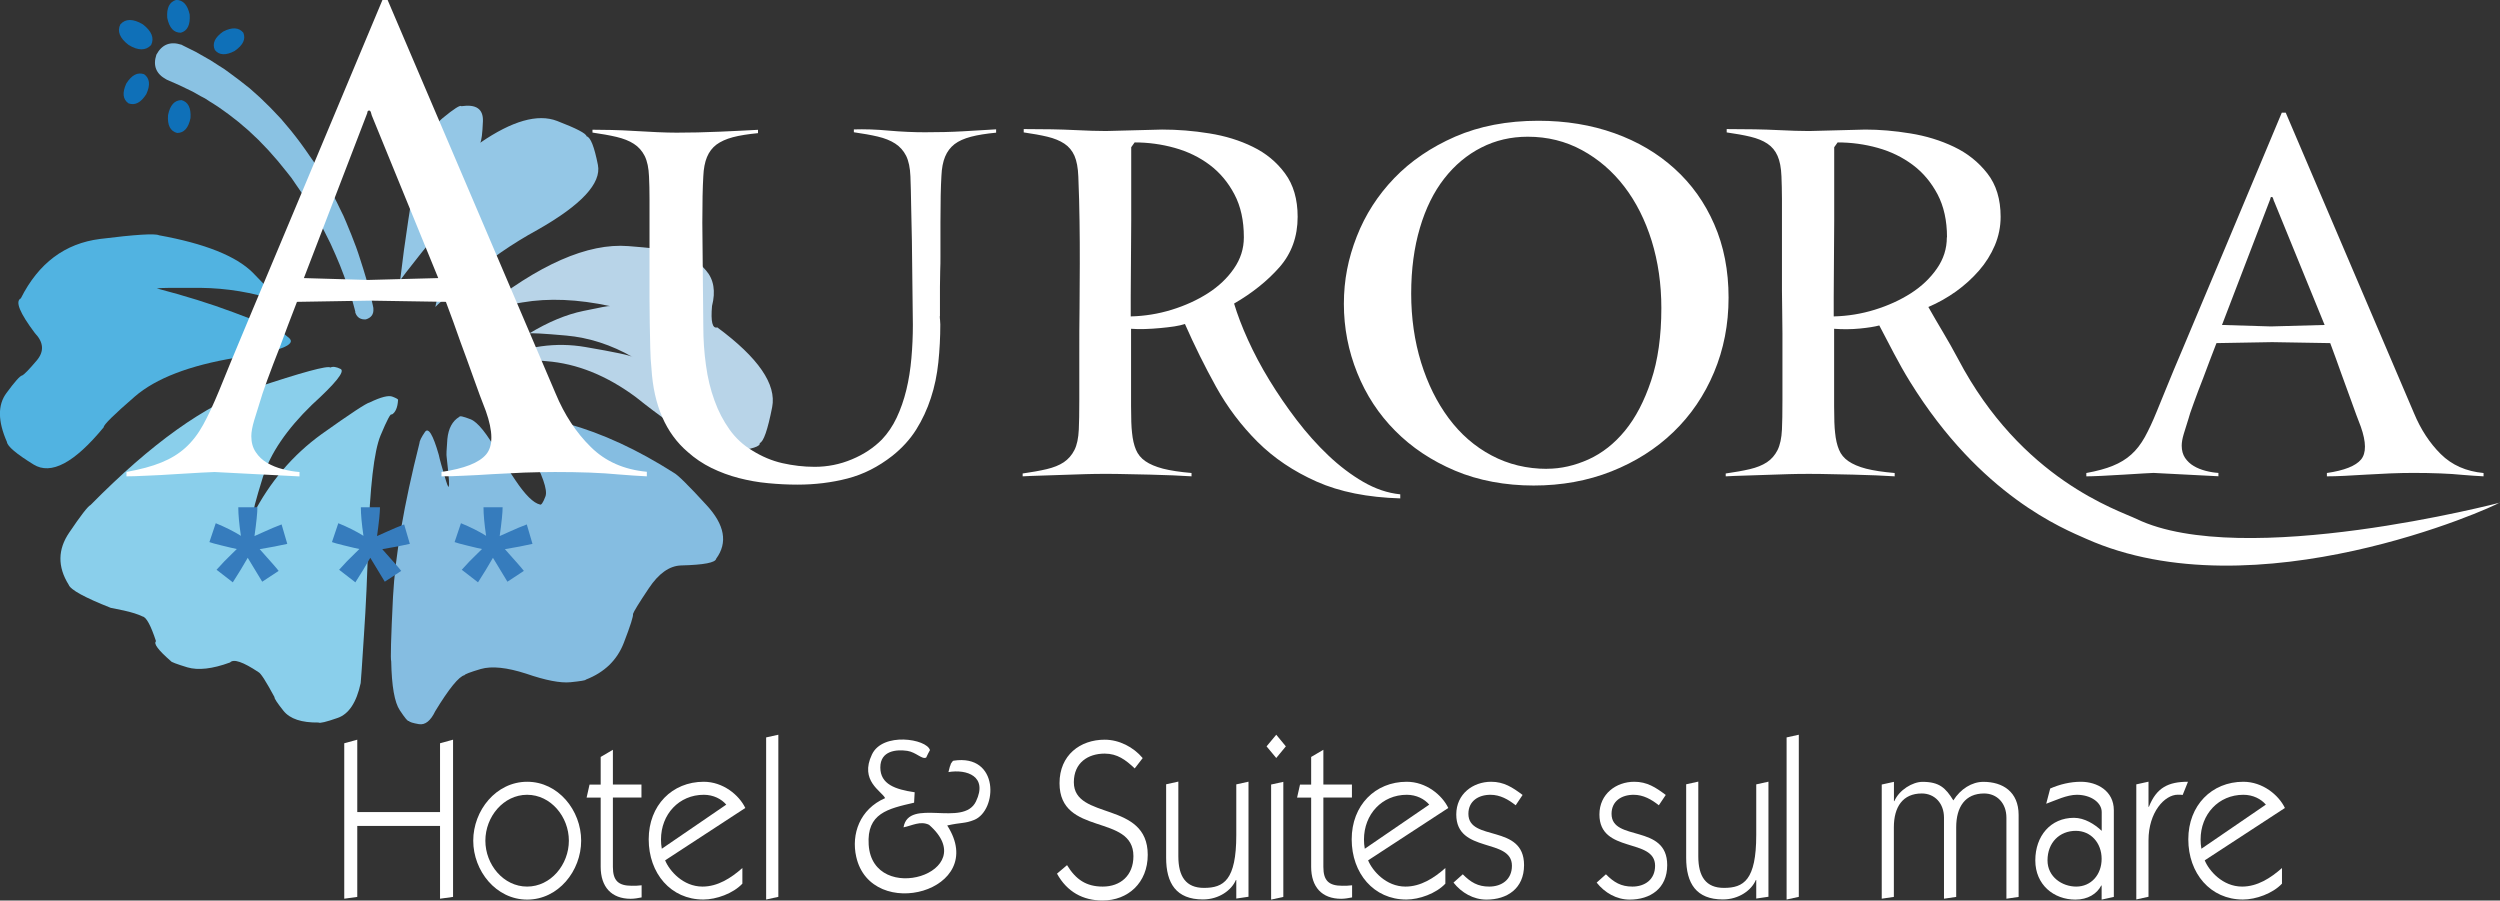 <svg xmlns="http://www.w3.org/2000/svg" id="Livello_1" data-name="Livello 1" viewBox="0 0 307.19 110.65"><rect x="0" y="0" width="307.19" height="110.65" fill="#333333" stroke="none"/><g><g><path d="M31.1,63.29c-.1-.2.3-1.77,1.21-4.69.91-2.89,2.92-5.85,6.02-8.86,2.9-2.64,4.08-4.1,3.53-4.4-.54-.27-.96-.33-1.26-.18-.33-.27-3.47.58-9.4,2.56-5.94,2-12.62,6.77-20.07,14.33-.33.16-1.2,1.28-2.61,3.37-1.43,2.08-1.46,4.23-.08,6.43.21.61,1.93,1.56,5.17,2.84.1.01.64.12,1.62.33.98.22,1.74.46,2.29.73.46.08,1.01,1.09,1.65,3.04-.33.29.28,1.1,1.82,2.44.03.11.72.37,2.03.77,1.32.39,3.07.2,5.25-.6.43-.47,1.6-.07,3.49,1.19.29.13.94,1.16,1.97,3.07-.04.15.33.71,1.11,1.69.8.99,2.23,1.46,4.29,1.43.16.12.95-.07,2.35-.56,1.38-.47,2.33-1.91,2.84-4.29.03-.26.17-2.21.4-5.87.25-3.66.42-7.44.51-11.35.22-6.86.73-11.27,1.53-13.2.81-1.94,1.27-2.8,1.37-2.56.46-.26.73-.87.78-1.8.04-.08-.18-.21-.66-.4-.49-.21-1.43.03-2.82.7-.39.07-2.37,1.37-5.92,3.9-3.54,2.56-6.36,5.87-8.45,9.94" style="fill: #8acfeb; fill-rule: evenodd; stroke-width: 0px;"></path><path d="M51.53,54.5c.01-.3.24-.77.68-1.41.42-.63.99.3,1.7,2.78.11.53.4,1.59.89,3.2.48,1.6.5.62.08-2.94-.04-.15-.02-.88.09-2.19.13-1.29.61-2.21,1.47-2.72.03-.15.48-.05,1.36.29.89.33,2.06,1.79,3.49,4.36.13.27.8,1.32,2.04,3.14,1.21,1.81,2.22,2.8,3.01,2.98.16.11.39-.22.68-.99.3-.77-.36-2.66-1.98-5.66-.22-.24-.83-1.12-1.82-2.65-1-1.55-1.07-2.32-.2-2.29.32-.04,2.57.51,6.77,1.68,4.21,1.17,8.54,3.17,13,6.01.45.22,1.8,1.54,4.02,3.97,2.24,2.42,2.64,4.62,1.19,6.59-.08.49-1.52.76-4.32.83-1.43.05-2.75.99-3.96,2.81-1.22,1.82-1.86,2.87-1.94,3.15.06.26-.32,1.45-1.13,3.55-.82,2.12-2.37,3.63-4.67,4.52,0,.09-.63.19-1.88.32-1.25.12-3.06-.23-5.44-1.05-2.38-.77-4.23-.96-5.57-.58-1.32.39-1.99.65-2.01.76-.7.17-1.9,1.64-3.6,4.43-.57,1.19-1.24,1.72-2.01,1.59-.75-.13-1.16-.26-1.23-.39-.1.1-.47-.34-1.11-1.31-.65-.96-1-2.96-1.06-6.02-.1-.21-.03-2.84.22-7.91.27-5.07,1.35-11.35,3.24-18.85" style="fill: #85bde1; fill-rule: evenodd; stroke-width: 0px;"></path><path d="M61.05,44.16c.31-.16,2.34-.09,6.09.22,3.76.29,7.43,1.77,11.02,4.44,5.87,4.69,9.89,6.9,12.07,6.64,2.2-.28,3.24-.61,3.12-1.02.47-.14.98-1.61,1.53-4.41.55-2.8-1.69-6.07-6.74-9.8-.6.18-.82-.7-.65-2.63.46-1.81.22-3.26-.73-4.36-.97-1.08-1.55-1.64-1.73-1.67-.22-.5-2.83-.94-7.83-1.33-4.98-.39-11,2.25-18.08,7.94.18-.14,1.88-.48,5.07-1.02,3.21-.55,6.8-.4,10.77.45-.13-.04-1.23.16-3.29.6-2.09.43-4.3,1.35-6.65,2.77.22-.08,1.73,0,4.54.25,2.8.25,5.54,1.13,8.21,2.66-.28-.22-2.23-.63-5.84-1.25-3.61-.62-7.24-.12-10.88,1.52" style="fill: #b8d4e8; fill-rule: evenodd; stroke-width: 0px;"></path><g><path d="M53.48,37.73c.16-.2,1.52-1.4,4.07-3.61,2.56-2.22,5.39-4.18,8.52-5.89,5.37-3.05,7.84-5.71,7.4-7.96-.44-2.23-.9-3.41-1.39-3.52-.06-.36-1.27-.98-3.63-1.89-2.37-.91-5.51-.02-9.44,2.68.16-.26.27-1.14.33-2.65.05-1.5-.83-2.11-2.65-1.84-.13-.18-.9.31-2.3,1.46-1.4,1.14-2.6,4.01-3.61,8.61-.04.2-.25,1.53-.62,3.99-.38,2.48-.71,4.92-.99,7.33.1-.17.95-1.27,2.56-3.31,1.61-2.03,3.41-3.98,5.41-5.86-.09.17-.56,1.57-1.44,4.19-.88,2.6-1.61,5.36-2.21,8.27" style="fill: #94c7e6; fill-rule: evenodd; stroke-width: 0px;"></path><path d="M33.94,36.93c.12-.23-.84-1.37-2.87-3.42-2.04-2.04-5.89-3.58-11.53-4.6-.49-.24-2.9-.09-7.24.45-4.33.55-7.57,2.98-9.74,7.3-.72.36-.15,1.77,1.72,4.26,1.1,1.15,1.17,2.28.22,3.39-.94,1.11-1.53,1.71-1.76,1.82-.26.02-.91.75-1.96,2.18-1.07,1.45-1.05,3.45.07,5.99.05.53,1.14,1.46,3.28,2.78,2.14,1.32,5.01-.2,8.62-4.59-.05-.26,1.22-1.52,3.81-3.76,2.6-2.25,6.75-3.84,12.45-4.78,5.35-.77,7.51-1.58,6.48-2.45-1.05-.88-1.85-1.37-2.41-1.46-.16-.07-1.64-.63-4.44-1.68-2.8-1.05-5.92-2.02-9.37-2.92.27-.07,2.05-.09,5.35-.07,3.29.04,6.39.56,9.32,1.54" style="fill: #51b3e1; fill-rule: evenodd; stroke-width: 0px;"></path></g><path d="M43.67,38.35s-.04-.15-.1-.4c-.07-.28-.18-.68-.32-1.18-.3-1.04-.79-2.42-1.46-4.13-.34-.84-.73-1.73-1.17-2.69-.23-.45-.47-.93-.71-1.42-.13-.25-.26-.49-.38-.74l-.42-.73c-.27-.5-.56-.99-.85-1.48-.29-.51-.6-1.01-.93-1.51-.33-.5-.67-.99-1.02-1.48l-.49-.72-.56-.71c-.74-.95-1.5-1.85-2.28-2.7-.41-.43-.82-.86-1.21-1.26-.41-.4-.82-.78-1.23-1.16-.42-.36-.83-.71-1.24-1.06-.41-.32-.81-.64-1.21-.94-.42-.31-.81-.59-1.19-.85-.41-.27-.79-.52-1.16-.74-.18-.12-.36-.24-.55-.36-.17-.09-.35-.18-.54-.28-.34-.2-.66-.38-.97-.55-.65-.32-1.2-.58-1.66-.8-.96-.42-1.44-.63-1.46-.64l-.12-.06c-1.26-.68-1.67-1.69-1.22-3.05.68-1.25,1.7-1.66,3.06-1.22.05.01.1.03.14.07.02,0,.56.27,1.63.81.51.28,1.12.63,1.83,1.04.34.22.69.44,1.07.69l.59.37c.19.14.39.28.58.42.4.29.82.6,1.25.93.42.32.85.66,1.3,1.02.41.38.85.77,1.29,1.15.42.42.85.84,1.29,1.26.43.46.86.91,1.29,1.36.4.48.81.97,1.23,1.46.8.99,1.56,2.02,2.29,3.1l.56.8c.17.28.34.54.5.8.35.55.68,1.1.99,1.65.3.54.59,1.09.88,1.65.28.54.56,1.08.81,1.63.13.27.26.53.4.81.11.26.22.52.34.79.22.54.44,1.06.64,1.56.41,1.02.77,1.99,1.05,2.9.6,1.83,1.03,3.31,1.28,4.43.13.55.23.97.29,1.27.03.15.05.26.07.34.01.09.01.14.01.14.05.67-.26,1.1-.92,1.3-.65.05-1.09-.23-1.3-.83l-.02-.03" style="fill: #8ac2e3; fill-rule: evenodd; stroke-width: 0px;"></path><path d="M28.86,6.25c-1.11.59-1.93.55-2.46-.11-.35-.79-.01-1.54,1.02-2.26,1.1-.57,1.93-.52,2.48.14.32.78-.03,1.52-1.04,2.22" style="fill: #0f70b8; fill-rule: evenodd; stroke-width: 0px;"></path><path d="M23.31,1.81c.08,1.25-.28,1.99-1.09,2.21-.86.01-1.42-.59-1.67-1.82-.09-1.23.27-1.97,1.09-2.21.86,0,1.41.61,1.67,1.81" style="fill: #0f70b8; fill-rule: evenodd; stroke-width: 0px;"></path><path d="M15.81,5.53c-1.11-.85-1.44-1.7-1.02-2.54.64-.71,1.56-.71,2.76,0,1.09.84,1.43,1.69,1.02,2.54-.66.71-1.58.71-2.76,0" style="fill: #0f70b8; fill-rule: evenodd; stroke-width: 0px;"></path><path d="M17.98,11.56c-.66,1.05-1.39,1.43-2.19,1.14-.7-.49-.79-1.3-.27-2.44.67-1.05,1.39-1.42,2.19-1.14.7.51.78,1.32.27,2.44" style="fill: #0f70b8; fill-rule: evenodd; stroke-width: 0px;"></path><path d="M23.41,14.5c-.25,1.23-.8,1.84-1.65,1.84-.84-.23-1.21-.96-1.11-2.2.24-1.21.79-1.83,1.65-1.84.81.22,1.19.95,1.11,2.19" style="fill: #0f70b8; fill-rule: evenodd; stroke-width: 0px;"></path></g><g><path d="M28.6,71.55l-1.99-1.54c.63-.71,1.29-1.4,1.98-2.05.27-.26.44-.43.51-.5-.22-.04-.85-.18-1.89-.44-.75-.18-1.24-.32-1.48-.41l.78-2.32c1.15.47,2.18.98,3.09,1.55-.21-1.44-.32-2.61-.32-3.51h2.35c0,.64-.12,1.82-.36,3.54.18-.07.55-.24,1.14-.51.79-.36,1.52-.67,2.19-.92l.7,2.39c-.98.22-2.11.44-3.39.65l1.58,1.78c.32.36.57.66.75.89l-2.02,1.33-1.78-2.94c-.54.95-1.15,1.96-1.85,3.04Z" style="fill: #367cbd; stroke-width: 0px;"></path><path d="M43.66,71.55l-1.99-1.54c.63-.71,1.29-1.4,1.98-2.05.27-.26.44-.43.51-.5-.22-.04-.85-.18-1.89-.44-.75-.18-1.24-.32-1.48-.41l.78-2.32c1.15.47,2.18.98,3.09,1.55-.21-1.44-.32-2.61-.32-3.51h2.35c0,.64-.12,1.82-.36,3.54.18-.07.55-.24,1.14-.51.79-.36,1.52-.67,2.19-.92l.7,2.39c-.98.22-2.11.44-3.39.65l1.58,1.78c.32.36.57.66.75.89l-2.02,1.33-1.78-2.94c-.54.95-1.15,1.96-1.85,3.04Z" style="fill: #367cbd; stroke-width: 0px;"></path><path d="M58.73,71.55l-1.99-1.54c.63-.71,1.29-1.4,1.98-2.05.27-.26.44-.43.51-.5-.22-.04-.85-.18-1.89-.44-.75-.18-1.24-.32-1.48-.41l.78-2.32c1.15.47,2.18.98,3.09,1.55-.21-1.44-.32-2.61-.32-3.51h2.35c0,.64-.12,1.82-.36,3.54.18-.07.55-.24,1.14-.51.79-.36,1.52-.67,2.19-.92l.7,2.39c-.98.22-2.11.44-3.39.65l1.58,1.78c.32.36.57.66.75.89l-2.02,1.33-1.78-2.94c-.54.95-1.15,1.96-1.85,3.04Z" style="fill: #367cbd; stroke-width: 0px;"></path></g></g><g><g><path d="M42.3,110.43v-19.1l1.6-.44v8.89h10.17v-8.45l1.6-.44v19.32l-1.6.22v-8.94h-10.17v8.72l-1.6.22Z" style="fill: #fff; stroke-width: 0px;"></path><path d="M71.41,103.3c0,3.72-2.81,7.24-6.63,7.24s-6.63-3.52-6.63-7.24,2.81-7.24,6.63-7.24,6.63,3.52,6.63,7.24ZM59.64,103.3c0,2.94,2.22,5.64,5.13,5.64s5.13-2.7,5.13-5.64-2.22-5.64-5.13-5.64-5.13,2.7-5.13,5.64Z" style="fill: #fff; stroke-width: 0px;"></path><path d="M73.81,93.01l1.5-.88v4.27h3.51v1.6h-3.51v8.53c0,1.68.67,2.31,2.32,2.31.41,0,.8,0,1.21-.06v1.49c-.41.08-.88.17-1.34.17-2.37,0-3.69-1.46-3.69-3.93v-8.5h-1.73l.36-1.6h1.37v-3.39Z" style="fill: #fff; stroke-width: 0px;"></path><path d="M81.73,105.72c.52,1.27,2.19,3.22,4.59,3.22,1.88,0,3.51-1.05,4.9-2.28v1.92c-1.14,1.21-3.2,1.95-4.8,1.95-4,0-6.71-3.22-6.71-7.4s2.89-7.07,6.76-7.07c2.37,0,4.34,1.62,5.11,3.22l-9.86,6.44ZM89.24,98.87c-.59-.69-1.57-1.21-2.76-1.21-3.04,0-5.26,2.39-5.26,5.5,0,.36.03.77.1,1.13l7.92-5.42Z" style="fill: #fff; stroke-width: 0px;"></path><path d="M95.64,110.2l-1.5.33v-19.92l1.5-.33v19.92Z" style="fill: #fff; stroke-width: 0px;"></path></g><g><path d="M131.11,106.3c1.09,1.79,2.38,2.64,4.39,2.64,2.17,0,3.77-1.35,3.77-3.74,0-5.28-9.08-2.39-9.08-8.97,0-3.44,2.53-5.34,5.55-5.34,1.75,0,3.51.88,4.67,2.26l-.98,1.27c-1.11-1.05-2.14-1.82-3.69-1.82-2.06,0-3.79,1.13-3.79,3.52,0,4.71,9.08,2.23,9.08,8.92,0,3.44-2.43,5.61-5.55,5.61-2.4,0-4.36-1.05-5.6-3.3l1.24-1.05Z" style="fill: #fff; stroke-width: 0px;"></path><path d="M144.79,96.06v9.16c0,2.48.93,3.88,3.15,3.88,2.42,0,3.97-.94,3.97-6.5v-6.22l1.5-.33v14.14l-1.5.22v-2.28h-.05c-.52,1.24-2.06,2.39-4.05,2.39-3.28,0-4.52-1.98-4.52-5.12v-9.03l1.5-.33Z" style="fill: #fff; stroke-width: 0px;"></path><path d="M158,91.71l-1.18,1.43-1.19-1.43,1.19-1.43,1.18,1.43ZM156.19,110.54v-14.14l1.5-.33v14.14l-1.5.33Z" style="fill: #fff; stroke-width: 0px;"></path><path d="M161.11,93.01l1.5-.88v4.27h3.51v1.6h-3.51v8.53c0,1.68.67,2.31,2.32,2.31.41,0,.8,0,1.21-.06v1.49c-.41.08-.88.17-1.34.17-2.38,0-3.69-1.46-3.69-3.93v-8.5h-1.73l.36-1.6h1.37v-3.39Z" style="fill: #fff; stroke-width: 0px;"></path><path d="M168.11,105.72c.52,1.27,2.19,3.22,4.59,3.22,1.88,0,3.51-1.05,4.9-2.28v1.92c-1.14,1.21-3.2,1.95-4.8,1.95-4,0-6.71-3.22-6.71-7.4s2.89-7.07,6.76-7.07c2.38,0,4.34,1.62,5.11,3.22l-9.86,6.44ZM175.62,98.87c-.59-.69-1.57-1.21-2.76-1.21-3.04,0-5.26,2.39-5.26,5.5,0,.36.03.77.1,1.13l7.92-5.42Z" style="fill: #fff; stroke-width: 0px;"></path><path d="M197.33,107.43c.98.99,1.86,1.51,3.25,1.51,1.52,0,2.79-.85,2.79-2.56,0-3.47-6.84-1.46-6.84-6.3,0-2.53,2.06-4.02,4.28-4.02,1.58,0,2.63.69,3.87,1.62l-.85,1.27c-.9-.72-1.91-1.29-3.1-1.29-1.47,0-2.71.77-2.71,2.34,0,3.47,6.84,1.18,6.84,6.3,0,2.89-2.09,4.24-4.62,4.24-1.6,0-3.05-.83-4.05-2.09l1.14-1.02Z" style="fill: #fff; stroke-width: 0px;"></path><path d="M179.74,107.43c.98.99,1.86,1.51,3.25,1.51,1.52,0,2.79-.85,2.79-2.56,0-3.47-6.84-1.46-6.84-6.3,0-2.53,2.06-4.02,4.28-4.02,1.58,0,2.63.69,3.87,1.62l-.85,1.27c-.91-.72-1.91-1.29-3.1-1.29-1.47,0-2.71.77-2.71,2.34,0,3.47,6.84,1.18,6.84,6.3,0,2.89-2.09,4.24-4.62,4.24-1.6,0-3.05-.83-4.05-2.09l1.14-1.02Z" style="fill: #fff; stroke-width: 0px;"></path><path d="M208.68,96.06v9.16c0,2.48.93,3.88,3.15,3.88,2.42,0,3.97-.94,3.97-6.5v-6.22l1.5-.33v14.14l-1.5.22v-2.28h-.05c-.52,1.24-2.06,2.39-4.05,2.39-3.28,0-4.51-1.98-4.51-5.12v-9.03l1.5-.33Z" style="fill: #fff; stroke-width: 0px;"></path><path d="M221.03,110.2l-1.5.33v-19.92l1.5-.33v19.92Z" style="fill: #fff; stroke-width: 0px;"></path><path d="M231.22,110.43v-14.03l1.5-.33v2.37h.05c.59-1.38,2.25-2.37,3.46-2.37,2.06,0,2.84.74,3.79,2.28.88-1.4,2.27-2.28,3.69-2.28,2.37,0,4.33,1.21,4.33,4.07v10.07l-1.5.22v-9.96c0-1.76-1.14-2.97-2.74-2.97-2.32,0-3.43,1.65-3.43,4.15v8.56l-1.5.22v-9.96c0-1.76-1.14-2.97-2.73-2.97-2.33,0-3.43,1.65-3.43,4.15v8.56l-1.5.22Z" style="fill: #fff; stroke-width: 0px;"></path><path d="M251.92,96.89c1.19-.52,2.48-.83,3.77-.83,2.01,0,4.05,1.13,4.05,3.5v10.65l-1.5.33v-1.73h-.05c-.52,1.02-1.65,1.73-3.17,1.73-2.66,0-4.93-1.82-4.93-4.82s1.88-5.23,4.75-5.23c1.29,0,2.53.77,3.41,1.6v-2.31c0-1.16-1.32-2.12-3.05-2.12-1.24,0-2.63.69-3.77,1.1l.49-1.87ZM255.12,108.94c1.83,0,3.12-1.46,3.12-3.41s-1.32-3.44-3.17-3.44c-1.99,0-3.48,1.43-3.48,3.63,0,2.04,1.81,3.22,3.53,3.22Z" style="fill: #fff; stroke-width: 0px;"></path><path d="M264,99.14h.05c.93-2.37,2.4-3.08,4.8-3.08l-.65,1.62c-.15-.03-.39-.03-.59-.03-1.63,0-3.61,2.15-3.61,5.61v6.93l-1.5.33v-14.14l1.5-.33v3.08Z" style="fill: #fff; stroke-width: 0px;"></path><path d="M270.91,105.72c.52,1.27,2.19,3.22,4.59,3.22,1.88,0,3.51-1.05,4.9-2.28v1.92c-1.14,1.21-3.2,1.95-4.8,1.95-4,0-6.71-3.22-6.71-7.4s2.89-7.07,6.76-7.07c2.37,0,4.34,1.62,5.11,3.22l-9.86,6.44ZM278.42,98.87c-.59-.69-1.57-1.21-2.76-1.21-3.05,0-5.26,2.39-5.26,5.5,0,.36.03.77.1,1.13l7.92-5.42Z" style="fill: #fff; stroke-width: 0px;"></path></g><path d="M117.17,93.47c5.66-.87,5.41,6.11,2.53,7.28-1.18.47-1.52.28-3.31.68,5.2,8.07-9.35,12-11.18,3.85-.63-2.78.43-5.85,3.55-7.21-.42-.87-3.17-2.12-1.62-5.36,1.31-2.79,6.73-1.93,7.13-.54-.17.29-.32.6-.46.91-.49.29-1.25-.66-2.33-.82-1.33-.19-3.31-.03-3.31,2.04s1.84,2.7,4.22,3.05c0,.29-.07.98-.07,1.28-3.24.75-5.83,1.3-5.58,5.17.49,7.62,14.12,3.41,7.42-2.45-1.07-.52-2.09.1-3.14.31.63-3.7,7.35.05,8.9-3.18,1.49-3.1-1.13-3.99-3.38-3.61.06-.19.11-.43.17-.66.05-.11.1-.24.13-.37.08-.11.15-.23.24-.33.02-.01.06-.04.1-.04Z" style="fill: #fff; stroke-width: 0px;"></path></g><g><path d="M79.47,58.53c-1.04-.05-2.18-.13-3.43-.23-1.04-.1-2.23-.18-3.58-.23-1.35-.05-2.78-.07-4.28-.07-1.2,0-2.45.03-3.78.07-1.32.06-2.61.12-3.85.19-1.25.08-2.41.15-3.5.19-1.09.06-2.03.08-2.8.08v-.54c2.8-.41,4.63-1.13,5.49-2.16.86-1.03.85-2.8-.04-5.32-.47-1.18-.97-2.54-1.52-4.09-.55-1.54-1.08-3.01-1.6-4.4-.57-1.64-1.17-3.29-1.79-4.93l-9.34-.15-8.96.15c-.78,2-1.48,3.86-2.1,5.55-.57,1.44-1.09,2.8-1.56,4.09-.47,1.29-.75,2.13-.86,2.55-.26.82-.51,1.61-.74,2.38-.23.78-.35,1.42-.35,1.93,0,.77.18,1.43.55,1.97.36.55.83.98,1.4,1.32.57.33,1.21.59,1.91.77.7.18,1.39.3,2.06.35v.54l-10.43-.54c-.11,0-.63.03-1.56.07-.93.06-2.01.12-3.24.19-1.22.08-2.4.15-3.54.19-1.14.06-1.97.08-2.49.08v-.54c1.71-.31,3.14-.69,4.28-1.16,1.14-.46,2.13-1.06,2.96-1.81.83-.75,1.56-1.69,2.18-2.82.62-1.13,1.27-2.52,1.95-4.17.31-.77.83-2.04,1.56-3.82.73-1.77,1.6-3.85,2.61-6.25,1.01-2.39,2.1-4.98,3.27-7.79,1.17-2.8,2.35-5.61,3.54-8.44,2.75-6.58,5.79-13.83,9.11-21.75h.62l20.64,48.35c1.09,2.63,2.53,4.82,4.33,6.59,1.79,1.78,4.09,2.79,6.89,3.05v.54ZM45.75,14.35c-.05-.11-.11-.26-.15-.46-.05-.2-.13-.31-.24-.31-.15,0-.23.11-.23.31l-7.79,20.28,7.87.23,8.64-.23-8.1-19.82Z" style="fill: #fff; stroke-width: 0px;"></path><path d="M115.48,38.81c0,.16,0,.34.03.53.02.2.03.37.03.53,0,1.57-.08,3.12-.24,4.65-.16,1.53-.46,3-.92,4.39-.45,1.39-1.06,2.69-1.81,3.89-.75,1.19-1.73,2.26-2.92,3.21-1.74,1.36-3.58,2.29-5.53,2.79-1.94.5-3.98.75-6.12.75-1.19,0-2.4-.06-3.63-.18-1.23-.11-2.43-.33-3.59-.63-1.17-.3-2.29-.72-3.36-1.24-1.07-.53-2.04-1.18-2.91-1.96-2.7-2.31-4.18-5.73-4.46-10.24-.08-.74-.13-1.6-.15-2.56-.02-.96-.04-1.96-.06-3-.02-1.04-.03-2.06-.03-3.06v-12.22c0-1.02-.02-1.94-.06-2.76-.04-1.06-.22-1.9-.53-2.53-.32-.63-.76-1.13-1.34-1.5-.57-.37-1.29-.65-2.14-.85-.85-.2-1.83-.37-2.94-.53v-.35c.63,0,1.41.01,2.32.03.91.02,1.85.06,2.82.12.97.06,1.91.11,2.83.15.91.04,1.7.06,2.38.06.79,0,1.64-.01,2.56-.03.91-.02,1.82-.05,2.73-.09.91-.04,1.78-.08,2.59-.12.81-.04,1.52-.08,2.11-.11v.41c-1.23.12-2.26.28-3.09.5-.83.22-1.5.53-2.02.91-.51.39-.9.9-1.16,1.53-.26.63-.41,1.41-.45,2.36-.04.67-.07,1.47-.09,2.42-.02.94-.03,2.04-.03,3.3l.12,12.72c0,1.65.11,3.24.33,4.8.21,1.56.56,2.99,1.04,4.3.47,1.32,1.09,2.5,1.84,3.56.75,1.06,1.68,1.92,2.79,2.59,1.19.74,2.43,1.27,3.72,1.56,1.29.29,2.61.45,3.96.45,1.58,0,3.11-.3,4.58-.92,1.47-.61,2.69-1.43,3.69-2.44.71-.75,1.32-1.64,1.81-2.68.49-1.04.89-2.18,1.19-3.42.3-1.23.5-2.53.62-3.89.12-1.35.18-2.71.18-4.09l-.12-10.36c-.04-1.41-.07-2.83-.09-4.24-.02-1.41-.05-2.63-.09-3.65-.04-1.06-.22-1.9-.53-2.53-.32-.63-.77-1.13-1.34-1.5-.57-.37-1.29-.66-2.14-.86-.85-.2-1.83-.37-2.94-.53v-.35c1.27-.04,2.71,0,4.31.15,1.61.14,3.08.2,4.43.2,1.59,0,3.15-.03,4.7-.12,1.54-.08,2.89-.16,4.04-.24v.41c-1.23.12-2.26.28-3.09.5-.83.22-1.51.52-2.02.91-.51.4-.9.91-1.16,1.54-.26.63-.41,1.41-.45,2.35-.04.66-.07,1.47-.09,2.41-.02.94-.03,2.04-.03,3.3v4.24c0,.51,0,1.09-.03,1.74-.02.65-.03,1.29-.03,1.94v3.62Z" style="fill: #fff; stroke-width: 0px;"></path><path d="M172.05,61.24c-4-.12-7.43-.8-10.26-2.06-2.84-1.26-5.26-2.89-7.27-4.89-2-2-3.71-4.26-5.1-6.77-1.39-2.51-2.66-5.08-3.82-7.71-.36.12-.79.22-1.31.3-.52.08-1.08.14-1.7.2-.62.06-1.24.1-1.88.12-.64.02-1.21.01-1.73-.03v9.51c0,1.51.04,2.6.12,3.26.08.82.24,1.52.48,2.09.24.57.62,1.04,1.16,1.41.53.37,1.26.68,2.17.92.91.23,2.08.41,3.5.53v.41c-.63-.04-1.4-.08-2.29-.12-.89-.04-1.84-.07-2.83-.09-.99-.02-1.96-.04-2.9-.06-.95-.03-1.79-.03-2.54-.03-.71,0-1.51,0-2.42.03-.9.02-1.82.05-2.75.09-.93.04-1.85.07-2.73.09-.89.03-1.66.05-2.29.09v-.35c1.11-.16,2.09-.33,2.94-.53.85-.2,1.56-.48,2.11-.85.55-.37.99-.87,1.31-1.5.32-.63.49-1.47.54-2.53.04-.78.06-2.01.06-3.68v-5.33c0-2.12,0-4.1.03-5.95.02-1.85.03-3.64.03-5.39s0-3.48-.03-5.21c-.02-1.72-.07-3.57-.15-5.53-.04-1.06-.2-1.9-.47-2.53-.28-.63-.69-1.13-1.25-1.5-.56-.37-1.25-.65-2.08-.85-.84-.2-1.81-.37-2.91-.53v-.41c2.54,0,4.61.04,6.21.12,1.61.08,2.9.12,3.89.12l6.9-.18c1.9,0,3.84.15,5.8.47,1.96.31,3.75.86,5.35,1.65,1.61.78,2.93,1.87,3.96,3.27,1.03,1.39,1.55,3.17,1.55,5.33,0,2.44-.75,4.5-2.23,6.19-1.49,1.69-3.35,3.18-5.58,4.47.4,1.33.96,2.82,1.7,4.45.74,1.63,1.61,3.28,2.63,4.95,1.02,1.67,2.14,3.31,3.37,4.92,1.23,1.61,2.53,3.06,3.89,4.35,1.37,1.3,2.8,2.38,4.28,3.24,1.49.86,3,1.38,4.55,1.53v.53ZM152.84,29.15c0-2.04-.38-3.8-1.16-5.27-.77-1.47-1.79-2.68-3.04-3.62-1.25-.94-2.69-1.64-4.3-2.09-1.61-.45-3.25-.67-4.92-.67l-.42.59v9.01l-.06,9.36v2.42c1.71-.04,3.39-.31,5.04-.82,1.65-.51,3.14-1.19,4.45-2.03,1.31-.84,2.38-1.85,3.19-3.03.82-1.18,1.22-2.45,1.22-3.83Z" style="fill: #fff; stroke-width: 0px;"></path><path d="M212.4,36.57c0,3.3-.6,6.36-1.79,9.19-1.19,2.83-2.85,5.27-4.99,7.33-2.14,2.06-4.68,3.67-7.61,4.83-2.93,1.16-6.12,1.74-9.57,1.74s-6.79-.61-9.66-1.83c-2.88-1.22-5.32-2.85-7.34-4.89-2.03-2.04-3.58-4.41-4.67-7.12-1.09-2.71-1.64-5.53-1.64-8.48s.53-5.58,1.58-8.27c1.05-2.69,2.59-5.08,4.61-7.18,2.02-2.1,4.52-3.8,7.49-5.1,2.97-1.29,6.38-1.95,10.22-1.95,3.38,0,6.49.51,9.35,1.53,2.85,1.02,5.31,2.47,7.39,4.36,2.08,1.88,3.71,4.16,4.87,6.83,1.17,2.67,1.76,5.67,1.76,9.01ZM190.1,57.6c1.7,0,3.4-.39,5.09-1.15,1.69-.77,3.19-1.95,4.49-3.54,1.31-1.6,2.37-3.64,3.2-6.13.84-2.5,1.26-5.48,1.26-8.93,0-2.95-.4-5.7-1.19-8.26-.8-2.56-1.92-4.78-3.36-6.66-1.45-1.89-3.18-3.38-5.2-4.48-2.02-1.1-4.24-1.65-6.66-1.65-2.07,0-3.97.44-5.71,1.33-1.74.88-3.26,2.15-4.55,3.8-1.29,1.65-2.29,3.67-3,6.08-.71,2.4-1.07,5.09-1.07,8.07s.41,5.85,1.22,8.47c.81,2.61,1.94,4.89,3.39,6.84,1.45,1.95,3.2,3.48,5.26,4.57,2.06,1.1,4.34,1.65,6.83,1.65Z" style="fill: #fff; stroke-width: 0px;"></path><path d="M239.24,29.15c0-2.04-.39-3.8-1.16-5.27-.78-1.47-1.79-2.68-3.05-3.62-1.26-.94-2.69-1.64-4.3-2.09-1.61-.45-3.25-.67-4.93-.67l-.42.59v9.01l-.06,9.36v2.42c1.71-.04,3.39-.31,5.04-.82,1.65-.51,3.14-1.19,4.45-2.03,1.31-.84,2.37-1.85,3.19-3.03.82-1.18,1.22-2.45,1.22-3.83ZM307.19,61.73c-.79.59-30.07,13.75-50.86,4.47-2.74-1.22-12.96-5.25-21.65-19.32-1.42-2.29-2.57-4.65-3.76-6.89-.56.15-1.35.28-2.39.38-1.03.1-2.09.11-3.16.03v9.51c0,1.51.04,2.6.12,3.26.08.82.24,1.52.48,2.09.23.57.62,1.04,1.16,1.41.54.37,1.25.68,2.17.92.91.23,2.08.41,3.51.53v.41c-.64-.04-1.39-.08-2.29-.12-.89-.04-1.83-.07-2.83-.09-.99-.02-1.95-.04-2.9-.06-.95-.03-1.79-.03-2.54-.03-.71,0-1.51,0-2.42.03-.9.02-1.82.05-2.75.09-.94.04-1.85.07-2.74.09-.89.03-1.65.05-2.29.09v-.35c1.11-.16,2.09-.33,2.95-.53.85-.2,1.55-.48,2.11-.85.56-.37.99-.87,1.31-1.5.31-.63.49-1.47.54-2.53.04-.78.06-2.01.06-3.68v-8.1c0-.98-.01-1.92-.03-2.83-.02-.9-.03-1.73-.03-2.47v-11.25c0-1.02-.03-1.94-.06-2.76-.04-1.06-.2-1.9-.48-2.53-.28-.63-.69-1.13-1.25-1.5-.55-.37-1.25-.65-2.08-.85-.83-.2-1.8-.37-2.92-.53v-.41c2.54,0,4.61.04,6.22.12,1.61.08,2.91.12,3.9.12l6.9-.18c1.75,0,3.59.15,5.53.47,1.94.31,3.73.86,5.38,1.65,1.64.78,3.01,1.87,4.1,3.27,1.09,1.39,1.63,3.17,1.63,5.33,0,1.22-.24,2.39-.71,3.51-.48,1.12-1.12,2.15-1.94,3.09-.82.94-1.76,1.8-2.83,2.57-1.07.76-2.2,1.4-3.4,1.91,1.11,2,2.43,4.06,3.64,6.36,7.81,14.88,19.67,18.59,21.95,19.69,13.03,6.26,44.65-2.01,44.65-2.01Z" style="fill: #fff; stroke-width: 0px;"></path><path d="M305.19,58.53c-.8-.04-1.67-.1-2.62-.18-.79-.08-1.7-.14-2.73-.18-1.03-.04-2.13-.06-3.27-.06-.91,0-1.87.02-2.89.06-1.01.04-1.99.09-2.94.15-.95.06-1.85.11-2.68.15-.83.04-1.54.06-2.14.06v-.41c2.14-.31,3.54-.87,4.19-1.65.66-.79.65-2.14-.03-4.06-.35-.9-.74-1.94-1.16-3.13-.42-1.17-.83-2.29-1.22-3.35-.45-1.25-.89-2.51-1.37-3.77l-7.14-.12-6.84.12c-.59,1.53-1.13,2.94-1.61,4.24-.43,1.1-.83,2.14-1.18,3.12-.36.98-.58,1.63-.65,1.94-.2.63-.38,1.24-.57,1.83-.18.59-.26,1.08-.26,1.47,0,.59.14,1.09.41,1.5.28.41.64.75,1.07,1,.43.26.92.45,1.45.59.54.14,1.06.23,1.58.26v.41l-7.97-.41c-.08,0-.48.02-1.19.06-.71.04-1.53.09-2.46.15-.94.06-1.83.11-2.71.15-.87.04-1.51.06-1.9.06v-.41c1.31-.24,2.39-.53,3.26-.89.87-.35,1.63-.81,2.26-1.38.64-.57,1.19-1.29,1.67-2.15.48-.87.97-1.92,1.48-3.18.24-.59.64-1.56,1.19-2.91.55-1.36,1.21-2.95,1.99-4.77.77-1.83,1.6-3.81,2.5-5.95.9-2.14,1.8-4.29,2.71-6.44,2.1-5.03,4.42-10.56,6.96-16.61h.48l15.76,36.92c.83,2,1.93,3.68,3.29,5.03,1.37,1.36,3.12,2.13,5.26,2.33v.41ZM279.45,24.79c-.04-.08-.08-.19-.12-.35-.04-.15-.1-.24-.18-.24-.12,0-.18.08-.18.24l-5.94,15.49,6.01.18,6.6-.18-6.18-15.13Z" style="fill: #fff; stroke-width: 0px;"></path></g></svg>